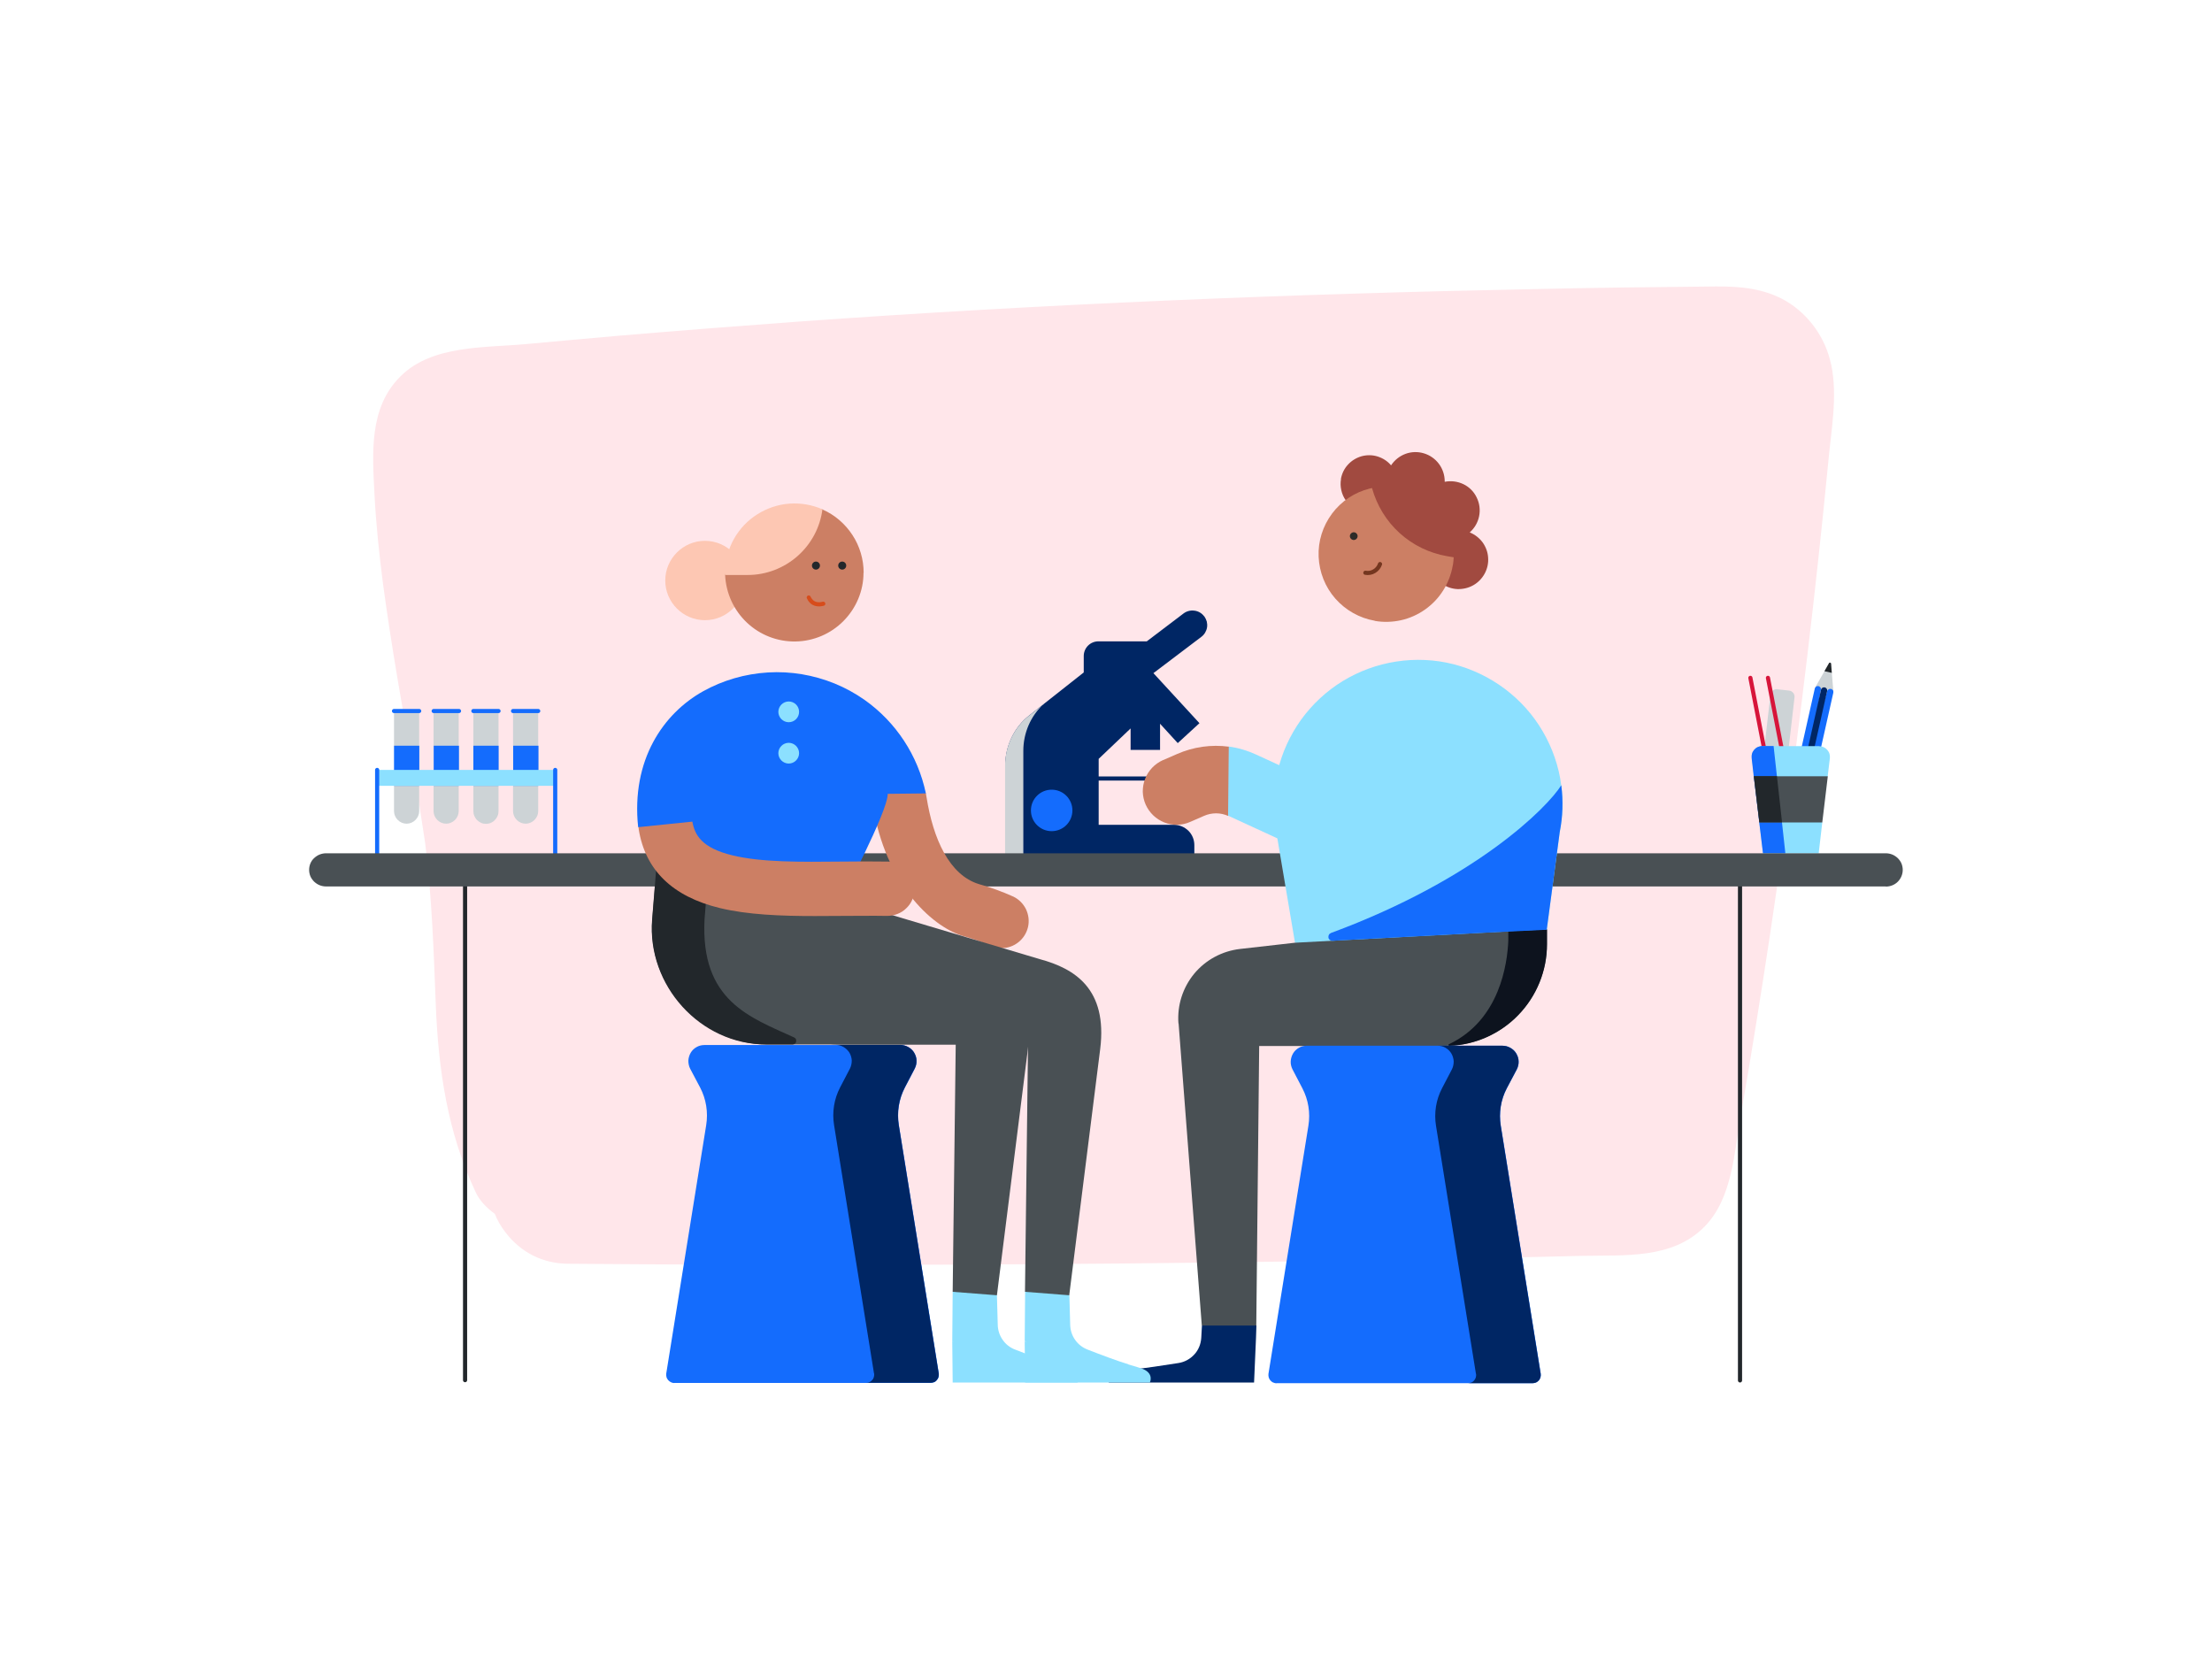 <?xml version="1.0" encoding="UTF-8"?>
<svg id="Layer_1" data-name="Layer 1" xmlns="http://www.w3.org/2000/svg" xmlns:svgjs="http://svgjs.com/svgjs" version="1.1" viewBox="0 0 1600 1200">
  <defs>
    <style>
      .cls-1 {
        stroke: #d74c1b;
      }

      .cls-1, .cls-2, .cls-3, .cls-4, .cls-5, .cls-6 {
        fill: none;
        stroke-linecap: round;
        stroke-width: 3px;
      }

      .cls-7 {
        fill: #a14a40;
      }

      .cls-7, .cls-8, .cls-9, .cls-10, .cls-11, .cls-12, .cls-13, .cls-14, .cls-15, .cls-16, .cls-17, .cls-18, .cls-19 {
        stroke-width: 0px;
      }

      .cls-8 {
        fill: #146cfd;
      }

      .cls-2 {
        stroke: #22272b;
      }

      .cls-2, .cls-3, .cls-4, .cls-6 {
        stroke-linejoin: round;
      }

      .cls-3 {
        stroke: #146cfd;
      }

      .cls-9 {
        fill: #0d131e;
      }

      .cls-10 {
        fill: #002664;
      }

      .cls-11 {
        fill: #cc7f64;
      }

      .cls-12 {
        fill: #8ce0ff;
      }

      .cls-4 {
        stroke: #002664;
      }

      .cls-5 {
        stroke: #74361f;
      }

      .cls-13 {
        fill: #fdc7b3;
      }

      .cls-14 {
        fill: #495054;
      }

      .cls-15 {
        fill: #ffe6ea;
      }

      .cls-16 {
        fill: #002664;
      }

      .cls-17 {
        fill: #22272b;
      }

      .cls-18 {
        fill: #2e2b28;
      }

      .cls-19 {
        fill: #cdd3d6;
      }

      .cls-6 {
        stroke: #d7153a;
      }
    </style>
  </defs>
  <path class="cls-15" d="M1324.4,263.3c-3.9-18.8-16-35.8-32.6-45.6-15.7-9.1-32.9-10.6-50.5-10.5-43.8.4-87.5.9-131.3,1.9-177.4,3.5-355.1,10.8-532.2,23.5-43.6,3.2-87.4,6.6-130.9,10.3-21.9,1.9-43.6,3.9-65.5,5.9-30.4,2.9-68.6.5-91.6,23.3-23.2,22.8-20.4,56.1-18.9,85.9,1.1,21.5,3.4,42.9,6.1,64,6.1,45.4,14.2,90.7,22.1,135.7,3.2,17.4,5.9,35.1,8.5,52.6,4.8,38.8,6.1,77.4,7.6,116.4,1.9,47.3,8.5,92.3,28.7,135.3,2.7,6.1,7.9,11.6,14,16,1.8,4.6,4.4,9.2,7.9,13.6,10.8,14.2,26.7,22.3,44.7,22.5,178.1,1.5,355.8.9,533.9-1.8,44.7-.7,89.2-1.5,133.8-2.4,22.1-.5,43.9-.9,66.1-1.5,30.6-.7,65.5,2.6,88.8-21.3,20.2-20.8,21.3-53.9,26.2-81.1,3.7-21.5,7.4-43.1,10.8-64.5,7-43.6,13.7-87.3,19.6-131.1,12.7-91.4,23.7-183,32.6-274.7,2-23.4,7.2-48.6,2.2-72.3Z"/>
  <g>
    <path class="cls-19" d="M285,514.3v25.1l9.1,5,9.1-5v-25.1h-18.2ZM285,568.4v18.3c0,2.4,1,4.7,2.7,6.4,1.7,1.7,4,2.7,6.4,2.7s4.7-1,6.4-2.7c1.7-1.7,2.7-4,2.7-6.4v-18.3l-9.1-4.8-9.1,4.8Z"/>
    <path class="cls-8" d="M303.3,539.4h-18.3v29h18.3v-29Z"/>
    <path class="cls-3" d="M303.2,514.3h-18.2"/>
    <path class="cls-19" d="M313.6,514.3v25.1l9.1,5,9.1-5v-25.1h-18.2ZM313.6,568.4v18.3c0,2.4,1,4.7,2.7,6.4,1.7,1.7,4,2.7,6.4,2.7s4.7-1,6.4-2.7c1.7-1.7,2.7-4,2.7-6.4v-18.3l-9.1-4.8-9.1,4.8Z"/>
    <path class="cls-8" d="M332,539.4h-18.3v29h18.3v-29Z"/>
    <path class="cls-3" d="M332,514.3h-18.3"/>
    <path class="cls-19" d="M342.4,514.3v25.1l9.1,5,9.1-5v-25.1h-18.2ZM342.4,568.4v18.3c0,1.2.2,2.4.7,3.5.5,1.1,1.1,2.1,2,3,.8.8,1.8,1.5,2.9,2,1.1.5,2.3.7,3.5.7s2.4-.2,3.5-.7c1.1-.5,2.1-1.1,2.9-2,.8-.8,1.5-1.8,2-3,.5-1.1.7-2.3.7-3.5v-18.3l-9.1-4.8-9.1,4.8Z"/>
    <path class="cls-8" d="M360.7,539.4h-18.3v29h18.3v-29Z"/>
    <path class="cls-3" d="M360.6,514.3h-18.2"/>
    <path class="cls-19" d="M371.1,514.3v25.1l9.1,5,9.1-5v-25.1h-18.2ZM371.1,568.4v18.3c0,2.4,1,4.7,2.7,6.4,1.7,1.7,4,2.7,6.4,2.7s4.7-1,6.4-2.7c1.7-1.7,2.7-4,2.7-6.4v-18.3l-9.1-4.8-9.1,4.8Z"/>
    <path class="cls-8" d="M389.5,539.4h-18.3v29h18.3v-29Z"/>
    <path class="cls-3" d="M389.3,514.3h-18.2"/>
    <path class="cls-12" d="M401.7,556.9h-128.9v11.5h128.9v-11.5Z"/>
    <path class="cls-3" d="M272.8,556.9v60.5"/>
    <path class="cls-3" d="M401.6,556.9v60.5"/>
  </g>
  <g>
    <path class="cls-19" d="M1285.9,498.6l8.1.9c.6,0,1.2.3,1.7.5.5.3,1,.7,1.4,1.2.4.5.7,1,.8,1.6.2.6.2,1.2.1,1.8l-5.5,47.8c0,.6-.3,1.2-.6,1.7-.3.5-.7,1-1.2,1.4-.5.4-1,.7-1.6.8-.6.2-1.2.2-1.8.1l-8.1-.9c-.6,0-1.2-.3-1.7-.5-.5-.3-1-.7-1.4-1.2-.4-.5-.7-1-.8-1.6-.2-.6-.2-1.2-.2-1.8l5.5-47.8c.1-1.2.8-2.3,1.7-3.1,1-.8,2.2-1.1,3.4-1Z"/>
    <path class="cls-19" d="M1313.1,497l6.6-11.5s3.1-2.1,3.1-1.3l2.2,2.5,1.1,13.2s0,0,0,.1c0,0,0,0-.1,0l-7,1.4-5.8-4.2s0,0,0-.1c0,0,0,0,0-.1h0Z"/>
    <path class="cls-8" d="M1296.1,592.8l-3.6-4.9,20.2-89.9c0-.3.2-.6.4-.8.2-.2.4-.4.6-.6s.5-.3.8-.3c.3,0,.6,0,.9,0,.3,0,.6.2.8.4.2.2.4.4.6.6.2.2.3.5.3.8,0,.3,0,.6,0,.9l-8.3,46.5-12.8,47.3Z"/>
    <path class="cls-8" d="M1300.5,593.8l9.3-52.1,11.8-41.7c0-.3.2-.6.4-.8.2-.2.4-.4.7-.6s.5-.3.8-.3c.3,0,.6,0,.9,0,.3,0,.6.2.8.4.2.2.4.4.6.6s.3.5.3.8c0,.3,0,.6,0,.9l-20.2,90-5.3,2.9Z"/>
    <path class="cls-10" d="M1300.5,593.8l-4.4-1,21.1-93.9c0-.3.2-.6.4-.8.2-.2.4-.5.6-.6.2-.1.5-.3.8-.3.3,0,.6,0,.9,0,.3,0,.6.2.8.4.2.2.4.4.6.6.2.2.3.5.3.8s0,.6,0,.9l-21.1,93.9Z"/>
    <path class="cls-17" d="M1319.7,485.5l5.3,1.2-.5-6.6c0-.2,0-.3-.2-.5s-.3-.2-.4-.3c-.2,0-.3,0-.5,0s-.3.2-.4.3l-3.3,5.8Z"/>
    <path class="cls-6" d="M1266.1,490.3l20.3,104.5"/>
    <path class="cls-6" d="M1278.8,490.3l20.3,104.5"/>
    <path class="cls-12" d="M1316,539.8c1.1,0,2.2.2,3.1.7,1,.4,1.9,1.1,2.6,1.9s1.3,1.8,1.6,2.8c.3,1,.4,2.1.3,3.2l-1.6,13.2-20.9,19.7,17,13.6-2.6,22.4h-40.2l-2.7-22.4,8-13.5-11.9-19.9-1.5-13.2c-.1-1.1,0-2.2.3-3.2.3-1,.9-2,1.6-2.8.7-.8,1.6-1.5,2.6-1.9,1-.4,2.1-.7,3.1-.7h41.3Z"/>
    <path class="cls-8" d="M1282.9,539.7l8.5,77.5h-16.2l-2.7-22.4-4-33.4-1.5-13.2c-.1-1.1,0-2.2.3-3.2.3-1,.9-2,1.6-2.8.7-.8,1.6-1.5,2.6-1.9,1-.4,2-.7,3.1-.7h8.3Z"/>
    <path class="cls-14" d="M1322.1,561.5l-4,33.4h-45.5l-4-33.4h53.4Z"/>
    <path class="cls-17" d="M1289,594.8h-16.4l-4-33.4h16.7l3.7,33.4Z"/>
  </g>
  <g>
    <path class="cls-4" d="M790.2,563.1h55"/>
    <path class="cls-10" d="M871,445.8c-1.7-2.3-4.3-3.8-7.1-4.1-2.8-.4-5.7.4-7.9,2.1l-26.5,20.1h-35c-2.8,0-5.5,1.1-7.5,3.1-2,2-3.1,4.7-3.1,7.5v11.9l-39.3,31c-5.5,4.3-9.9,9.8-12.9,16.1-3,6.3-4.6,13.2-4.6,20.1v64.3h136.8v-6.6c0-3.9-1.5-7.6-4.3-10.4-2.8-2.7-6.5-4.3-10.4-4.3h-54.5v-47.7l23.1-22v15.5h21.3v-18.9l12.8,14,15.7-14.4-33.3-36.2,34.6-26.2c1.1-.8,2.1-1.9,2.8-3.1.7-1.2,1.2-2.5,1.4-3.9.2-1.4.1-2.8-.2-4.1-.4-1.4-1-2.6-1.8-3.8Z"/>
    <path class="cls-8" d="M760.7,601.2c8.3,0,15-6.7,15-15s-6.7-15-15-15-15,6.7-15,15,6.7,15,15,15Z"/>
    <path class="cls-19" d="M754.8,509.3c-4.6,4.3-8.3,9.5-10.8,15.3-2.5,5.8-3.8,12.1-3.8,18.4v74.9h-13.2v-64.2c0-7,1.6-13.8,4.6-20.1,3-6.3,7.4-11.8,12.9-16.1l10.4-8.1Z"/>
  </g>
  <g>
    <path class="cls-2" d="M1258.6,998.5v-368"/>
    <path class="cls-2" d="M336.4,998.3v-367.8"/>
    <path class="cls-14" d="M1364.1,641.2H235.9c-1.6,0-3.2-.3-4.7-.9-1.5-.6-2.8-1.5-4-2.6-1.1-1.1-2.1-2.5-2.7-3.9-.6-1.5-.9-3-.9-4.6h0c0-1.6.3-3.2.9-4.6.6-1.5,1.5-2.8,2.7-3.9,1.2-1.1,2.5-2,4-2.6,1.5-.6,3.1-.9,4.7-.9h1128.1c1.6,0,3.2.3,4.7.9,1.5.6,2.8,1.5,4,2.6,1.1,1.1,2.1,2.5,2.7,3.9.6,1.5.9,3.1.9,4.6h0c0,3.2-1.3,6.3-3.6,8.6-2.3,2.3-5.5,3.5-8.7,3.5h0Z"/>
  </g>
  <g>
    <path class="cls-12" d="M922.9,599.4c0,.1,0,.2,0,.4,0,.1,0,.2,0,.4l13.8,81.7c2.4-.1,72.6,19.5,78.6,20.7.9.2,103.5-30.1,103.5-30.1l9.4-70.7s0,0,0,0c2.2-11.1,2.6-22.5,1.1-33.8h0c-1.8-13.8-6.4-27-13.4-39-7-12-16.3-22.4-27.5-30.8-11.1-8.3-23.8-14.4-37.2-17.8-13.4-3.4-27.5-4-41.2-1.9-13.7,2.1-26.9,6.9-38.7,14.1-11.8,7.2-22.1,16.8-30.2,28-8.1,11.3-13.9,24-17,37.6-3.1,13.5-3.5,27.5-1.2,41.2h0Z"/>
    <path class="cls-10" d="M802,1000h105.1l1.4-32.2.3-9-19.8-7.1-19.6,7.1-.5,9c-.3,4.4-2,8.7-5,11.9-3,3.3-7,5.5-11.4,6.2-10.8,1.7-24.5,3.8-32.1,4.5-5.3.5-9.6.8-11.9,1.3-8.2,1.8-6.5,8.3-6.5,8.3Z"/>
    <path class="cls-16" d="M928.2,1000h75.4l1.4-32.2.4-9-18.6-16-20.8,16-.5,9c-2.5,17-9.4,22.5-30.8,24-1,0-2,.2-3,.6-.9.4-1.7,1.1-2.4,1.9s-1.1,1.8-1.3,2.8c-.2,1-.1,2.1.1,3h0Z"/>
    <path class="cls-14" d="M852.5,740.2l16.8,218.6h39.4l2.1-202.2h37.9c.5,0,1.1,0,1.6,0,33.6-.7,132.5-15.8,146.5-31.5,20-22.5,20-52.6,20-52.6l-26,1.2-154.1,8.2-39.7,4.5c-13,1.5-24.9,7.9-33.2,17.9-8.3,10.1-12.4,22.9-11.4,36h0Z"/>
    <path class="cls-7" d="M969.9,346.5c.7-3.9,2.4-7.5,5.1-10.4,2.6-2.9,6.1-5,9.9-6.1,3.8-1,7.8-1,11.6.2,3.8,1.2,7.2,3.4,9.7,6.4,2.5-3.8,6.1-6.7,10.4-8.3,4.3-1.6,9-1.7,13.3-.4,4.4,1.3,8.2,4,10.9,7.6,2.7,3.6,4.2,8.1,4.2,12.6s0,.3,0,.4c4.6-.9,9.3-.3,13.5,1.7,4.2,2,7.6,5.4,9.6,9.6,2.1,4.2,2.7,8.9,1.8,13.5-.9,4.6-3.3,8.7-6.8,11.8,3.7,1.5,6.9,4,9.3,7.2,2.3,3.2,3.8,7.1,4,11.1.3,4-.6,8-2.5,11.5-1.9,3.5-4.8,6.5-8.2,8.4-3.5,2-7.5,2.9-11.5,2.8-4-.2-7.9-1.5-11.1-3.8-3.3-2.3-5.9-5.4-7.4-9.1-1.6-3.7-2.1-7.7-1.5-11.7-15.1-5.1-27.9-15.6-35.9-29.4-3.6,1.7-7.1-.9-11.3-1.6-2.7-.5-5.3-1.5-7.6-2.9-2.3-1.5-4.3-3.3-5.9-5.6-1.6-2.2-2.7-4.7-3.3-7.4-.6-2.7-.7-5.4-.2-8.1h0Z"/>
    <path class="cls-11" d="M994.4,449.1c6.3,1.1,12.8.9,19.1-.5,6.2-1.4,12.2-4.1,17.4-7.8,5.2-3.7,9.7-8.4,13.1-13.9,3.4-5.4,5.7-11.5,6.8-17.8l.2-.9c.3-1.7.4-3.4.5-5.1l-4.8-.8c-12.8-2.2-24.7-8-34.3-16.7-9.6-8.7-16.5-20-20-32.6-.6.1-1.1.2-1.7.4-10.9,2.7-20.5,9.1-27.2,18.1-6.7,9-10.2,20-9.7,31.2.5,11.2,4.7,21.9,12.1,30.3,7.4,8.4,17.5,14.1,28.5,16h0Z"/>
    <path class="cls-5" d="M998.2,408c-.7,2.1-2.2,4-4.1,5.1-1.9,1.2-4.2,1.6-6.5,1.2"/>
    <path class="cls-18" d="M979.2,390.6c-1.5,0-2.8-1.3-2.8-2.8s1.3-2.8,2.8-2.8,2.8,1.3,2.8,2.8-1.3,2.8-2.8,2.8Z"/>
    <path class="cls-14" d="M1118.9,672.4v10.7c0,9.6-1.9,19.2-5.6,28.1-3.7,8.9-9.1,17-15.9,23.8-6.8,6.8-14.9,12.2-23.8,15.9-8.9,3.7-18.5,5.6-28.1,5.6h-37.9l-2.1,202.2h-39.4l-16.8-218.6c-1-13,3.1-25.9,11.4-35.9,8.3-10,20.2-16.5,33.2-18l125.2-13.9Z"/>
    <path class="cls-9" d="M1048,755.4c-.1,0-.2.1-.3.3,0,.1,0,.3,0,.4,0,.1,0,.2.2.3.1,0,.2.1.4.1,19-.7,37-8.8,50.1-22.5,13.2-13.7,20.6-32,20.6-51v-10.7l-28,1.3c0,.3,0,.9,0,1.7,0,1.2,0,2.9,0,5.1-.7,16.4-6,57.4-42.9,74.9Z"/>
    <path class="cls-11" d="M841.3,549.8l10.1-4.4c11.8-5.2,24.8-7,37.5-5.3l18.1,32.2-18.6,17.9c-2.7-1.2-5.7-1.9-8.7-1.9-3,0-6,.6-8.7,1.8l-10.1,4.4c-2.9,1.3-6.1,2-9.3,2.1-3.2,0-6.4-.5-9.4-1.7-3-1.2-5.7-2.9-8-5.1-2.3-2.2-4.2-4.9-5.5-7.8-1.3-2.9-2-6.1-2.1-9.3,0-3.2.5-6.4,1.7-9.4,1.2-3,2.9-5.7,5.1-8,2.2-2.3,4.9-4.2,7.8-5.5h0Z"/>
    <path class="cls-12" d="M1055,575.6l-15.5,21.2h0c-.7.9-1.4,1.8-2.2,2.6-11.6,11.9-26.6,20-43,23-16.3,3.1-33.3,1-48.4-5.9l-57.6-26.5.5-50c6.9.9,13.5,2.9,19.8,5.8l57.6,26.5c5.8,2.6,12.2,3.5,18.5,2.5,6.2-1,12.1-3.9,16.6-8.3l14.2-19.6"/>
    <path class="cls-8" d="M962.7,674.9c-.6.2-1.2.7-1.5,1.3-.3.6-.4,1.3-.3,2,.1.7.5,1.2,1,1.7.5.4,1.2.6,1.9.6l24.5-1.3,85.1-4.5h0s45.4-2.2,45.4-2.2l9.4-70.7s0,0,0,0c2.2-11.1,2.6-22.5,1.1-33.8h0c-9.9,15.9-61.2,67.9-166.7,106.9Z"/>
  </g>
  <g>
    <path class="cls-11" d="M724.5,685.8c-2.9,0-5.8-.7-8.5-1.9-6.2-2.8-12.6-5-19.2-6.8-24.3-7.3-56.6-39.6-65.3-94.1-.8-4.9.3-9.9,3.1-14,2.8-4.1,7-7,11.8-8.2,4.8-1.2,9.9-.4,14.2,2,4.3,2.4,7.6,6.4,9.1,11.1.2,1,.4,1.9.5,2.8,4.8,30.2,16.5,56.3,37.9,62.8,8.5,2.4,16.8,5.4,24.8,9,4,1.9,7.2,5.1,9.2,9.1,1.9,4,2.5,8.6,1.5,12.9-1,4.3-3.4,8.2-6.9,11s-7.8,4.3-12.2,4.3h0Z"/>
    <path class="cls-12" d="M766,992.2s54.8-3.9,49.7-5.5c-7.5-2.3-19.8-6.9-29-10.5-3.6-1.4-6.8-3.8-9-7-2.3-3.2-3.5-7-3.6-10.9l-.6-21.5-14.1-16.7-17.9,14.2-.3,35.6,24.8,22.2Z"/>
    <path class="cls-12" d="M831.8,999.8s2.9-6-4.7-9.4c-2.1-.9-6.3-2.1-11.4-3.6l-42.4-5.7c-7.9-1.6-15.7-4-23.1-7.1l-9-3.8.3,29.8h90.4Z"/>
    <path class="cls-14" d="M743.5,755.5h-136.1c-47.7,0-87.1-42.8-83.3-90.4l3.1-38.4,225,67.1c25.2,6.8,49,21.5,43.6,65-5.5,43.5-22.4,178.1-22.4,178.1l-32-2.5,2.2-178.9Z"/>
    <path class="cls-13" d="M509.9,448.6c15.9,0,28.7-12.9,28.7-28.7s-12.9-28.7-28.7-28.7-28.7,12.9-28.7,28.7,12.9,28.7,28.7,28.7Z"/>
    <path class="cls-8" d="M461.7,598.3s25.5,2.9,34.2,10.7h0c0,0,.1.1.2.2,6.8,6,26.7,27.1,26.7,27.1l85.1,15.4s34.5-64.9,34.2-77.5h0s27.6-.3,27.6-.3c-5.7-27.4-21.6-51.6-44.4-67.7-6.7-4.7-14-8.7-21.6-11.8-15.3-6.2-31.7-9-48.2-8-16.5,1-32.5,5.6-46.9,13.6-28.7,16-52.2,49.6-47,98.4Z"/>
    <path class="cls-12" d="M707.8,992.2s60.6-3.9,55.5-5.5c-7.5-2.3-19.8-6.9-29-10.5-3.7-1.4-6.8-3.8-9-7-2.3-3.2-3.5-7-3.6-10.9l-.6-21.5-15.6-12.5-16.4,10.1-.3,35.6,19,22.2Z"/>
    <path class="cls-12" d="M779.4,999.8s2.9-6-4.7-9.4c-2.1-.9-6.3-2.1-11.4-3.6l-42.4-5.7c-7.9-1.6-15.7-4-23.1-7.1l-9-3.8.3,29.8h90.4Z"/>
    <path class="cls-11" d="M624.6,414.3c0,13.1-5.3,25.6-14.5,34.9-9.2,9.3-21.7,14.6-34.7,14.8-13.1.2-25.7-4.7-35.2-13.7-9.5-9-15.1-21.3-15.7-34.4,1.7-7.3,5.9-13.8,11.9-18.4,6-4.5,13.3-6.9,20.9-6.6,7.2,0,31.4-25.1,37.6-22.4,8.9,3.9,16.4,10.4,21.7,18.5,5.3,8.1,8.1,17.6,8.1,27.3h0Z"/>
    <path class="cls-13" d="M524.5,413.1c.2-8.2,2.4-16.3,6.5-23.5,4.1-7.2,9.8-13.2,16.8-17.6,7-4.4,14.9-7.1,23.1-7.7,8.2-.6,16.5.8,24,4.1-1.7,13.1-8.1,25.1-18.1,33.9-9.9,8.7-22.7,13.6-35.9,13.6s-.3,0-.5,0h0s-15.9,0-15.9,0v-2.8Z"/>
    <path class="cls-17" d="M609.2,412c1.6,0,2.9-1.3,2.9-2.9s-1.3-2.9-2.9-2.9-2.9,1.3-2.9,2.9,1.3,2.9,2.9,2.9Z"/>
    <path class="cls-17" d="M590.2,412c1.6,0,2.9-1.3,2.9-2.9s-1.3-2.9-2.9-2.9-2.9,1.3-2.9,2.9,1.3,2.9,2.9,2.9Z"/>
    <path class="cls-1" d="M585,432.2c.2.2,2.3,6.6,10.5,4.5"/>
    <path class="cls-14" d="M691.2,755.5h-136.1c-47.7,0-87.1-42.8-83.3-90.4l3.1-38.4,225,67.1c25.2,6.8,49,21.5,43.6,65-5.5,43.5-22.4,178.1-22.4,178.1l-32-2.5,2.2-178.9Z"/>
    <path class="cls-17" d="M554.1,755.5h19.2c.6,0,1.2-.2,1.7-.6.5-.4.8-.9.9-1.5.1-.6,0-1.2-.2-1.8-.3-.5-.8-1-1.3-1.2-32.1-14.6-67.7-26.5-64.8-85.2l2.4-30-37.2-8.5-3.1,38.4c-3.8,47.6,34.7,90.4,82.4,90.4Z"/>
    <path class="cls-11" d="M661.5,643.2c0,2.6-.6,5.1-1.6,7.5-1,2.4-2.5,4.5-4.4,6.3-1.8,1.8-4,3.2-6.4,4.1-2.4,1-5,1.4-7.5,1.4-10.5-.2-21.6,0-32.2,0-6.6,0-13.3.1-20,.1-24.4,0-48.6-.9-68.8-5.8-34.2-8.3-53.9-27.5-58.6-57,0-.5-.1-1-.2-1.5l39-4c1.7,9.5,6.6,19,29,24.4,21,5.1,49.3,4.8,79.2,4.5,10.9-.1,22.2-.2,33.2,0,5.2,0,10.2,2.3,13.8,6,3.6,3.7,5.6,8.7,5.5,13.9h0Z"/>
    <path class="cls-12" d="M570.5,522.4c4.1,0,7.5-3.3,7.5-7.5s-3.4-7.5-7.5-7.5-7.5,3.4-7.5,7.5,3.4,7.5,7.5,7.5Z"/>
    <path class="cls-12" d="M570.5,552.3c4.1,0,7.5-3.4,7.5-7.5s-3.4-7.5-7.5-7.5-7.5,3.4-7.5,7.5,3.4,7.5,7.5,7.5Z"/>
  </g>
  <g>
    <path class="cls-8" d="M923.2,1000.5h185.4c.8,0,1.7-.2,2.5-.5.8-.4,1.5-.9,2-1.5.5-.6.9-1.4,1.2-2.2.2-.8.3-1.7.2-2.5l-28.9-179.5c-1.5-9.3,0-18.9,4.4-27.2l7.2-13.6c.9-1.8,1.4-3.8,1.3-5.8,0-2-.7-4-1.7-5.7-1-1.7-2.5-3.1-4.3-4.1-1.8-1-3.7-1.5-5.8-1.5h-141.5c-2,0-4,.5-5.7,1.5-1.8,1-3.2,2.4-4.2,4.1-1,1.7-1.6,3.7-1.7,5.7s.4,4,1.3,5.8l7.1,13.6c4.4,8.4,5.9,17.9,4.4,27.2l-28.9,179.5c-.1.8,0,1.7.2,2.5.2.8.7,1.6,1.2,2.2.6.6,1.2,1.2,2,1.5.8.4,1.6.5,2.4.6Z"/>
    <path class="cls-10" d="M1067.7,993.8c.1.8,0,1.7-.2,2.5-.2.8-.7,1.6-1.2,2.2-.5.6-1.2,1.2-2,1.5-.8.3-1.6.5-2.5.5h46.7c.8,0,1.7-.2,2.5-.5.8-.4,1.5-.9,2-1.5.6-.6,1-1.4,1.2-2.2.2-.8.3-1.7.2-2.5l-28.9-179.5c-1.5-9.3,0-18.9,4.4-27.2l7.2-13.6c.9-1.8,1.4-3.8,1.3-5.8,0-2-.7-4-1.7-5.7-1-1.7-2.5-3.1-4.3-4.1-1.8-1-3.7-1.5-5.8-1.5h-46.7c2,0,4,.5,5.7,1.5,1.7,1,3.2,2.4,4.2,4.1,1,1.7,1.6,3.7,1.7,5.7,0,2-.4,4-1.3,5.8l-7.1,13.6c-4.4,8.4-5.9,17.9-4.4,27.2l28.9,179.5Z"/>
  </g>
  <g>
    <path class="cls-8" d="M487.7,1000.3h185.5c.8,0,1.7-.2,2.5-.5.8-.3,1.5-.9,2-1.5.5-.7,1-1.4,1.2-2.2.2-.8.3-1.7.2-2.5l-28.9-179.7c-1.5-9.3,0-18.9,4.4-27.3l7.1-13.6c.9-1.8,1.4-3.8,1.3-5.8,0-2-.7-4-1.7-5.7-1-1.7-2.5-3.1-4.3-4.1-1.8-1-3.7-1.5-5.8-1.5h-141.7c-2,0-4,.5-5.7,1.5-1.8,1-3.2,2.4-4.2,4.1-1,1.7-1.6,3.7-1.7,5.7,0,2,.4,4,1.3,5.8l7.2,13.6c4.4,8.4,5.9,17.9,4.4,27.3l-28.9,179.7c-.1.8,0,1.7.2,2.5.2.8.7,1.5,1.2,2.2.6.6,1.2,1.1,2,1.5.8.4,1.6.6,2.4.6Z"/>
    <path class="cls-10" d="M632.3,993.5c.1.8,0,1.7-.2,2.5-.2.8-.6,1.6-1.2,2.2-.5.6-1.2,1.2-2,1.5-.8.4-1.6.5-2.5.5h46.7c.8,0,1.7-.2,2.5-.5.8-.3,1.5-.9,2-1.5.5-.7,1-1.4,1.2-2.2.2-.8.3-1.7.2-2.5l-28.9-179.7c-1.5-9.3,0-18.9,4.4-27.3l7.1-13.6c.9-1.8,1.4-3.8,1.3-5.8,0-2-.7-4-1.7-5.7-1-1.7-2.5-3.1-4.3-4.1-1.8-1-3.7-1.5-5.8-1.5h-46.7c2,0,4,.5,5.7,1.5,1.7,1,3.2,2.4,4.3,4.1,1,1.7,1.6,3.7,1.7,5.7,0,2-.4,4-1.3,5.8l-7.1,13.6c-4.4,8.4-5.9,17.9-4.4,27.3l28.9,179.7Z"/>
  </g>
</svg>